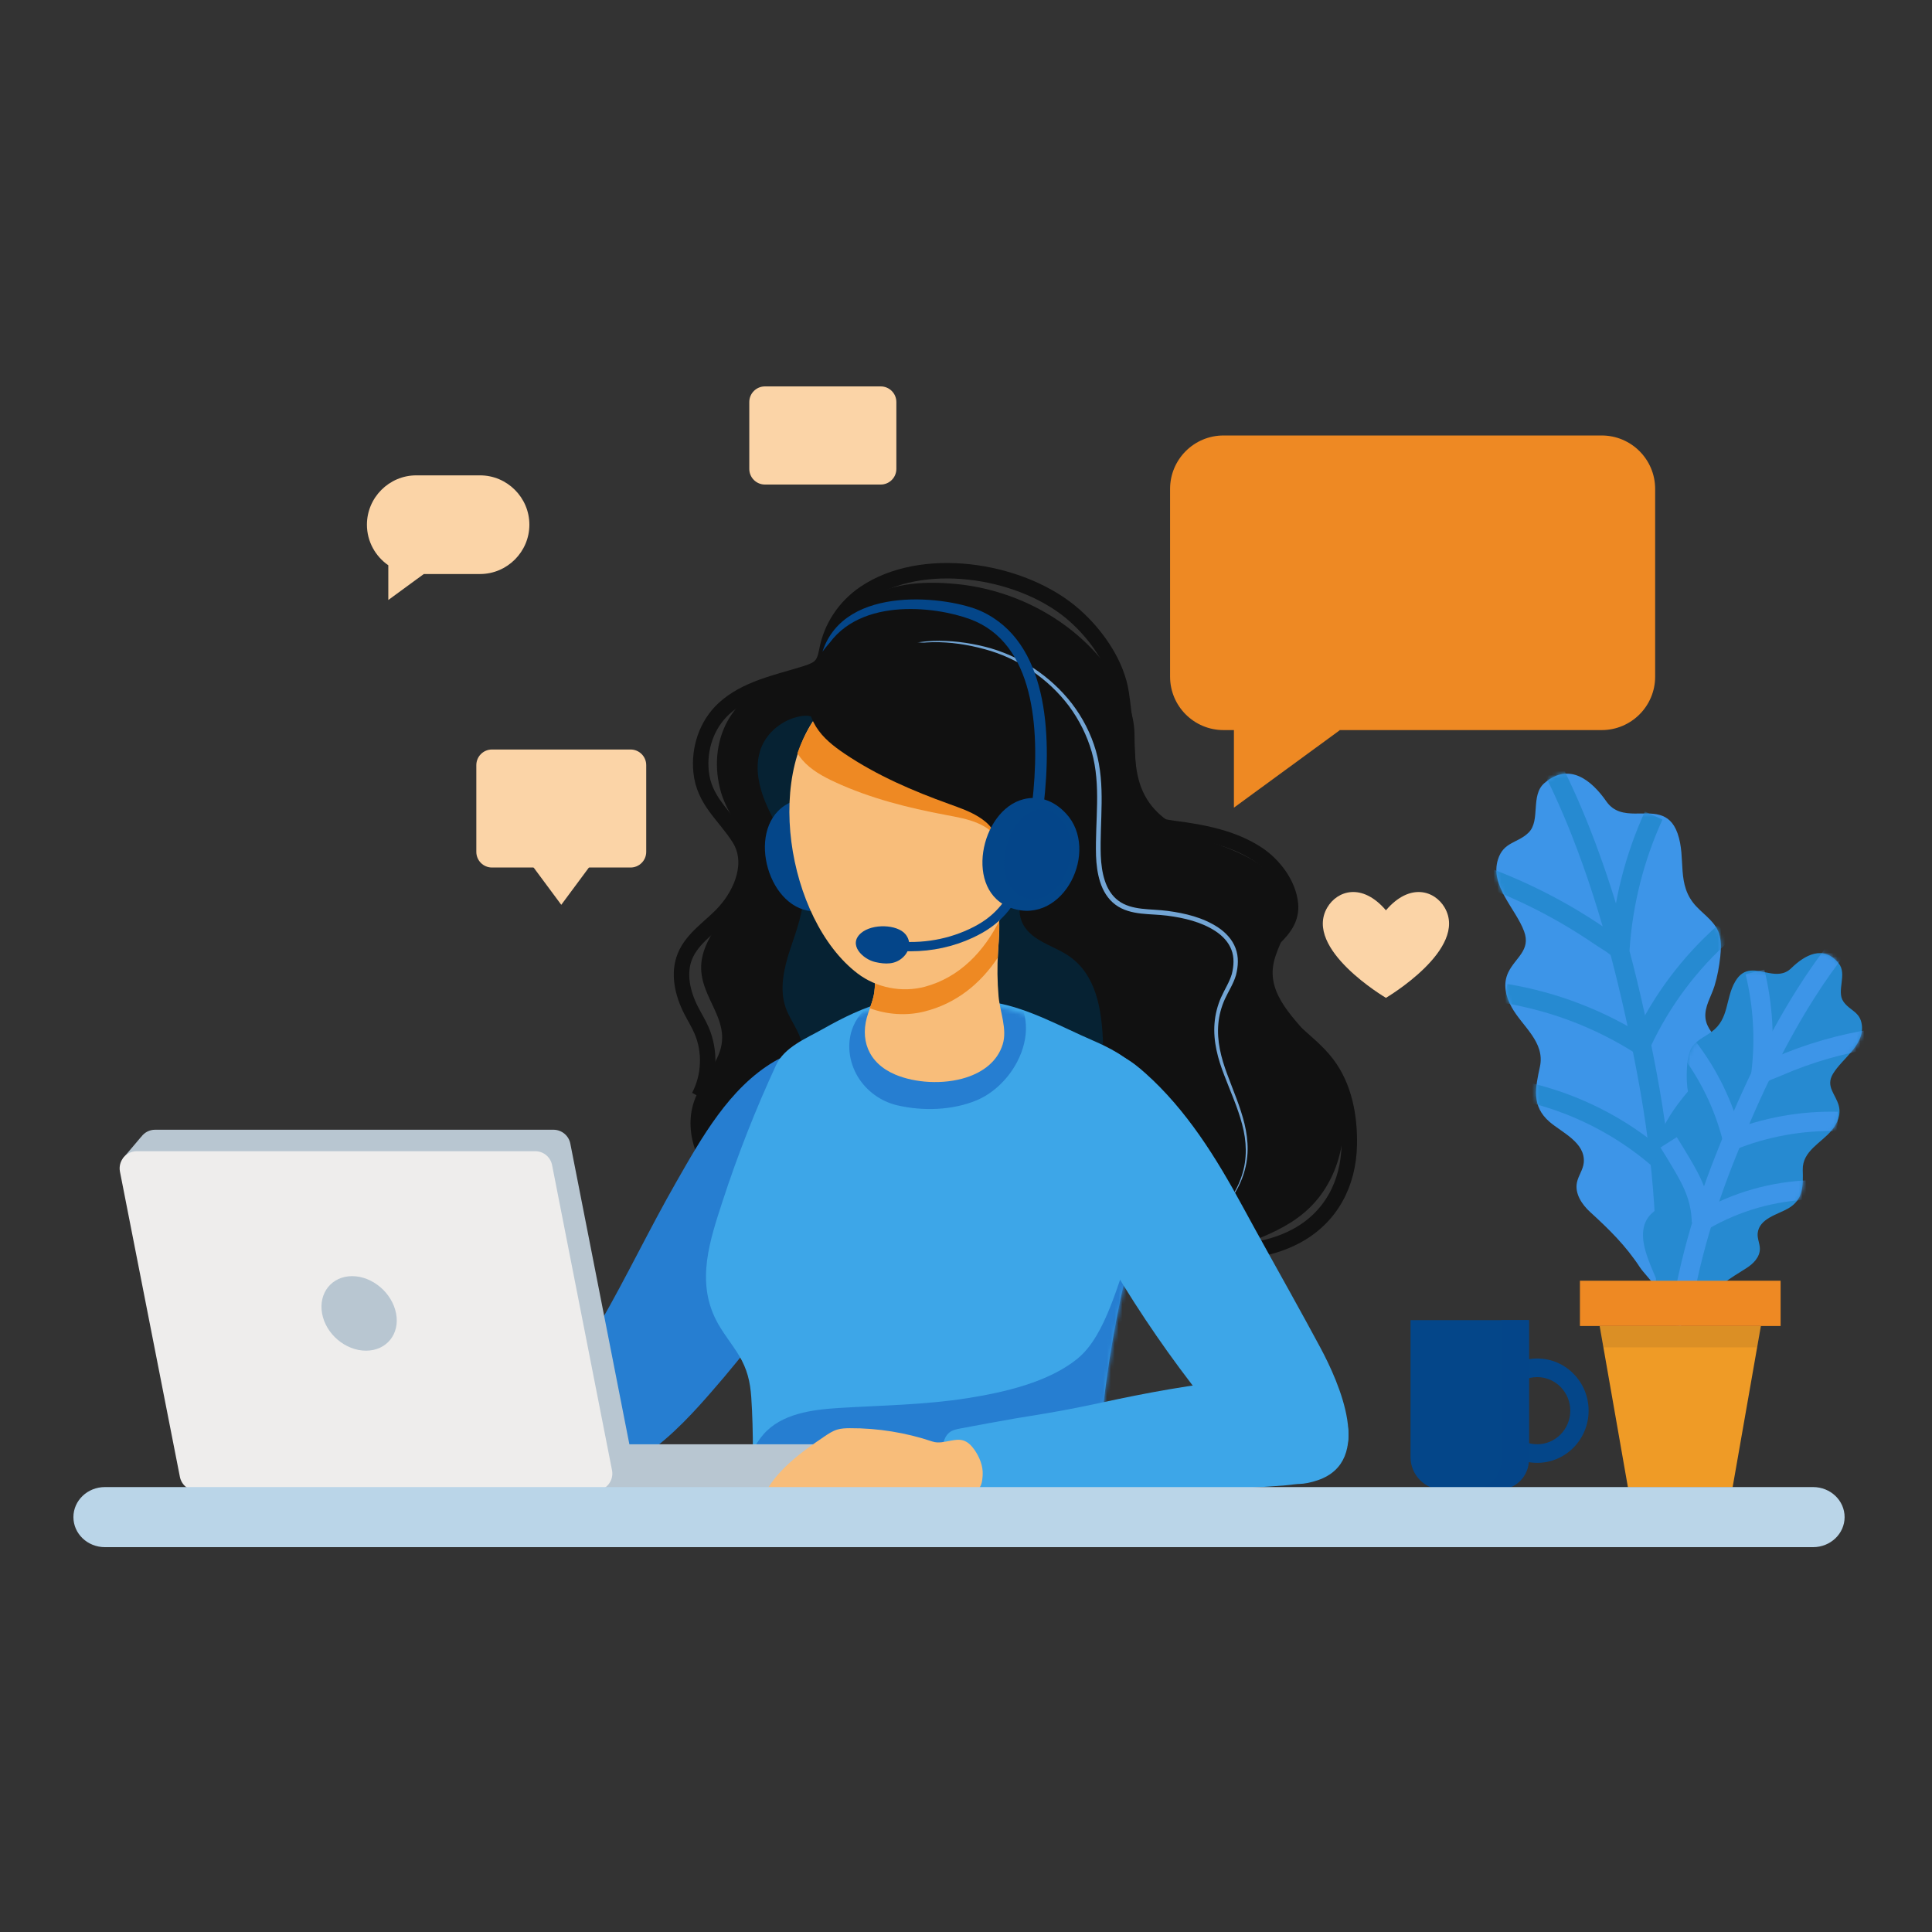 <svg width="500" height="500" viewBox="0 0 500 500" fill="none" xmlns="http://www.w3.org/2000/svg">
<rect x="0" y="0" width="500" height="500" fill="#333333" stroke="none"/>
<path d="M314.53 324.846C302.69 329.033 288.415 328.605 277.645 321.697C267.057 314.904 257.41 310 244.383 310.237C232.743 310.449 223.117 316.743 211.844 318.083C202.903 319.146 193.82 315.245 187.338 308.995C181.012 302.89 176.811 293.583 179.561 285.234C181.002 280.86 184.15 277.256 185.945 273.018C190.088 263.245 179.18 257.346 181.892 247.06C184.2 238.31 193.799 232.07 193.658 223.019C193.553 216.395 188.425 211.262 186.619 205.133C184.797 198.951 185.199 192.026 188.414 186.377C190.776 182.226 194.569 178.831 198.962 176.959C202.909 175.278 207.319 175.244 210.369 171.795C215.808 165.647 217.802 158.985 225.266 154.49C231.585 150.684 239.929 150.444 247.177 151.109C263.285 152.587 278.917 161.088 287.989 174.63C291.205 179.429 293.526 184.342 293.607 190.045C293.695 196.282 293.692 202.552 297.514 207.853C300.723 212.305 305.869 214.91 310.973 216.918C316.078 218.926 321.43 220.552 325.91 223.714C330.391 226.88 333.951 232.039 333.428 237.503C332.989 242.076 329.828 246.048 329.406 250.62C328.64 258.935 336.65 264.973 341.586 271.708C348.5 281.134 349.643 294.467 344.441 304.935C338.452 316.989 327.567 319.706 316.163 324.241C315.626 324.454 315.08 324.66 314.53 324.856V324.846Z" fill="#111111"/>
<path d="M228.461 169.39C232.375 167.102 236.926 166.052 241.444 165.874C245.982 165.702 250.527 166.282 254.93 167.379C263.764 169.603 271.807 174.86 277.418 182.096C280.192 185.733 282.338 189.871 283.61 194.285C284.889 198.712 285.152 203.342 285.098 207.871C285.054 212.41 284.73 216.925 284.878 221.39C284.973 223.607 285.246 225.821 285.921 227.889C286.586 229.951 287.736 231.851 289.437 233.093C291.117 234.369 293.273 234.905 295.456 235.169C297.643 235.428 299.927 235.442 302.208 235.746C306.719 236.353 311.307 237.426 315.238 240.015C317.168 241.304 318.909 243.102 319.753 245.373C320.627 247.645 320.451 250.122 319.867 252.386C319.186 254.674 317.89 256.594 316.986 258.592C316.082 260.593 315.501 262.75 315.306 264.943C314.887 269.36 316.021 273.788 317.593 277.979C319.135 282.204 320.988 286.365 322.071 290.803C322.6 293.017 322.924 295.298 322.887 297.583C322.86 299.867 322.442 302.142 321.699 304.288C320.215 308.591 317.418 312.407 313.797 315.114C317.354 312.323 320.036 308.466 321.399 304.19C322.826 299.908 322.637 295.264 321.457 290.958C320.326 286.615 318.444 282.501 316.831 278.266C315.194 274.058 313.943 269.506 314.317 264.862C314.493 262.554 315.073 260.276 316.001 258.15C316.942 256.034 318.201 254.144 318.798 252.072C319.321 249.983 319.462 247.759 318.683 245.782C317.937 243.801 316.392 242.188 314.587 240.993C310.923 238.594 306.449 237.538 302.063 236.974C299.863 236.687 297.612 236.687 295.311 236.427C293.04 236.164 290.631 235.607 288.671 234.133C286.704 232.685 285.428 230.508 284.727 228.288C284.008 226.05 283.738 223.732 283.65 221.444C283.519 216.871 283.863 212.359 283.927 207.864C283.998 203.379 283.758 198.878 282.54 194.595C281.312 190.323 279.284 186.287 276.632 182.703C271.261 175.579 263.433 170.311 254.772 167.996C250.446 166.812 245.952 166.127 241.454 166.194C236.97 166.268 232.429 167.2 228.461 169.397V169.39Z" fill="#73A5D4"/>
<path d="M285.444 269.601C285.862 279.819 283.497 287.493 274.155 292.545C266.715 296.571 257.804 297.891 249.591 298.093C235.819 298.434 220.473 294.88 210.172 285.205C208.303 283.45 206.508 281.297 206.373 278.736C206.252 276.408 207.53 274.214 207.645 271.885C207.834 267.957 204.781 264.704 203.417 261.016C201.616 256.146 202.841 250.706 204.46 245.772C206.08 240.839 208.107 235.854 207.865 230.668C207.547 223.939 203.505 218.063 200.27 212.154C197.034 206.245 194.483 199.057 197.25 192.915C199.072 188.866 203.421 185.754 207.861 185.262C212.554 184.742 216.772 190.104 219.778 193.061C223.824 197.036 228.331 200.542 233.18 203.485C239.884 207.555 247.246 210.558 253.556 215.222C257.372 218.043 261.468 221.917 263.29 226.412C265.345 231.477 261.748 236.381 266.094 241.041C268.898 244.048 273.206 245.071 276.597 247.392C283.858 252.367 285.117 261.539 285.447 269.604L285.444 269.601Z" fill="#062233"/>
<path d="M209.393 326.777C219.063 311.875 225.079 293.581 216.678 276.755C215.827 275.051 214.802 273.188 212.993 272.587C209.103 271.295 203.826 272.685 200.445 274.669C188.713 281.554 181.533 294.509 174.941 306.037C168.091 318.013 162.146 330.479 155.263 342.436C152.476 347.278 149.662 352.185 148.167 357.571C146.858 362.289 146.713 367.688 148.501 372.301C156.228 392.252 177.468 367.813 183.932 360.429C193.157 349.894 201.774 338.521 209.393 326.774V326.777Z" fill="#267ED1"/>
<path d="M296.876 309.005C299.656 297.234 301.097 285.19 294.797 277.172C291.953 273.551 286.885 271.03 282.738 269.235C274.647 265.739 266.378 261.038 257.72 259.512C248.59 257.906 238.437 256.914 229.337 259.212C223.558 260.673 218.149 263.373 212.983 266.289C208.499 268.816 202.996 270.996 200.82 275.701C195.543 287.104 190.863 299.003 186.979 310.949C183.73 320.944 180.164 331.423 185.282 341.557C186.942 344.84 189.351 347.651 191.248 350.786C193.36 354.279 194.149 357.563 194.426 361.592C195.057 370.788 194.811 380.011 194.787 389.22C194.78 391.873 194.814 394.633 195.975 397.019C198.266 401.723 204.898 395.924 209.382 395.918C224.161 395.891 237.595 395.945 252.374 395.918C258.521 395.907 263.58 393.284 269.353 394.472C274.212 395.471 278.944 400.436 281.275 395.918C283.482 391.639 283.666 388.383 283.903 383.571C284.824 364.859 287.476 346.234 291.821 328.008C293.05 322.848 295.209 316.098 296.882 309.002L296.876 309.005Z" fill="#3DA6E8"/>
<mask id="mask0_65_5694" style="mask-type:luminance" maskUnits="userSpaceOnUse" x="182" y="258" width="118" height="142">
<path d="M296.876 310.107C299.656 298.336 301.097 286.292 294.797 278.274C291.953 274.653 286.885 272.132 282.738 270.336C274.647 266.84 266.378 262.139 257.72 260.614C248.59 259.008 238.437 258.016 229.337 260.314C223.558 261.775 218.149 264.475 212.983 267.39C208.499 269.918 202.996 272.098 200.82 276.802C195.543 288.205 190.863 300.104 186.979 312.05C183.73 322.046 180.164 332.524 185.282 342.658C186.942 345.942 189.351 348.753 191.248 351.888C193.36 355.381 194.149 358.664 194.426 362.694C195.057 371.89 194.811 381.112 194.787 390.322C194.78 392.974 194.814 395.735 195.975 398.121C198.266 402.825 204.898 395.942 209.382 395.935C224.161 395.908 243.85 384.898 254.541 397.38C260.689 397.37 263.219 396.193 268.992 397.38C273.851 398.379 278.583 400.454 280.914 395.935C283.121 391.656 283.666 389.485 283.903 384.673C284.824 365.96 287.476 347.336 291.821 329.109C293.05 323.949 295.209 317.2 296.882 310.103L296.876 310.107Z" fill="white"/>
</mask>
<g mask="url(#mask0_65_5694)">
<path d="M262.649 275.863C266.127 270.011 266.917 262.695 262.362 257.056C260.277 254.478 256.592 254.187 253.441 254.13C247.239 254.015 241.021 254.673 234.981 256.087C229.225 257.434 223.354 259.715 220.858 265.53C219.005 269.849 219.653 274.847 222.092 278.799C224.309 282.389 227.987 285.045 232.09 286.024C238.716 287.603 246.473 287.39 252.796 284.735C256.757 283.071 260.31 279.798 262.649 275.863Z" fill="#267ED1"/>
<path d="M302.118 364.079C302.07 355.051 302.027 346.028 301.979 337C301.962 333.859 304.004 314.731 299.115 314.947C298.588 314.971 298.106 315.244 297.674 315.551C295.241 317.289 293.993 320.205 292.856 322.969C289.293 331.638 286.304 345.518 278.887 351.589C271.35 357.758 259.76 360.36 250.393 361.841C239.455 363.572 228.337 363.701 217.284 364.372C210.134 364.807 202.246 365.837 197.549 371.246C194.195 375.11 192.488 380.898 190.696 385.619C189.131 389.743 187.886 394.643 191.061 398.378C192.417 399.971 196.657 396.486 198.55 397.381C205.446 400.634 216.318 396.122 223.839 397.381C244.889 400.904 261.766 398.396 283.087 397.381C287.645 397.165 290.203 400.465 293.564 397.381C296.064 395.086 298.514 401.871 299.351 398.581C302.205 387.37 302.165 375.654 302.108 364.085L302.118 364.079Z" fill="#267ED1"/>
</g>
<path d="M201.329 209.928C193.265 218.226 200.58 238.505 213.438 235.569C227.258 232.417 225.176 210.876 212.682 207.34C207.81 205.96 203.923 207.255 201.329 209.928Z" fill="#044689"/>
<path d="M311.401 323.482C319.482 324.511 327.998 323.803 335.215 320.026C344.406 315.214 349.005 306.396 349.193 296.249C349.332 288.899 347.908 281.235 343.471 275.373C338.646 268.998 330.562 265.08 327.562 257.67C325.619 252.871 326.085 246.338 329.928 242.625C332.374 240.263 334.287 237.597 333.973 234.054C333.511 228.84 329.698 223.832 325.44 221.018C319.195 216.89 311.428 215.379 304.119 214.451C299.17 213.823 294.24 212.429 292.708 207.101C291.882 204.225 292.047 201.192 291.892 198.235C291.561 191.932 291.102 185.628 290.161 179.385C289.075 172.187 284.402 165.221 279.189 160.261C278.44 159.549 277.664 158.867 276.861 158.216C263.422 147.326 238.545 143.468 223.723 153.562C218.668 157.004 215.129 162.268 214.002 168.289C213.25 172.311 212.16 173.179 208.229 174.397C201.089 176.614 192.988 178.187 187.317 183.424C182.88 187.521 180.842 193.724 181.432 199.676C182.185 207.276 187.499 210.911 191.301 216.934C195.185 223.083 192.131 230.818 187.62 235.893C184.148 239.801 179.219 242.656 177.255 247.498C175.45 251.956 176.644 257.109 178.824 261.399C179.708 263.137 180.747 264.794 181.527 266.579C183.902 272.012 183.659 278.525 180.879 283.766" stroke="#111111" stroke-width="4" stroke-miterlimit="10"/>
<path d="M334.311 335.24C336.784 339.701 339.24 344.166 341.653 348.661C346.549 357.786 355.638 378.057 341.086 383.065C333.754 385.59 329.56 383.123 324.712 377.777C306.377 357.567 290.742 334.909 278.352 310.598C273.74 301.551 261.496 277.972 276.368 272.583C281.065 270.882 286.477 271.277 290.877 273.642C292.888 274.726 294.673 276.18 296.377 277.702C307.109 287.276 314.752 299.627 321.554 312.157C325.754 319.899 330.06 327.556 334.314 335.236L334.311 335.24Z" fill="#3DA6E8"/>
<path d="M250.048 278.854C254.474 277.433 258.125 274.679 259.492 270.303C260.733 266.331 258.776 261.863 258.429 257.853C258.095 254.013 258.051 250.149 258.304 246.302C258.537 242.745 258.878 239.043 258.331 235.496C258.021 233.472 256.907 233.816 254.859 233.013C252.811 232.21 250.513 232.199 248.286 232.206C243.728 232.216 231.845 231.886 229.027 235.888C227.735 237.724 227.634 240.035 227.57 242.222C227.496 244.861 227.027 248.28 226.595 251.965C226.402 253.605 226.52 255.238 226.271 256.868C225.991 258.69 225.296 260.438 224.692 262.187C222.397 268.794 224.547 275.074 231.69 278.101C236.815 280.271 244.13 280.754 250.051 278.854H250.048Z" fill="#F8BD7A"/>
<path d="M258.307 235.496C257.996 233.472 256.883 233.816 254.835 233.013C252.787 232.21 250.489 232.199 248.262 232.206C243.704 232.216 231.82 231.886 229.003 235.888C227.711 237.724 227.61 240.035 227.545 242.222C227.471 244.861 227.002 248.28 226.57 251.965C226.378 253.605 226.496 255.238 226.246 256.868C226.034 258.255 225.578 259.602 225.109 260.935C229.529 262.575 234.52 262.942 239.129 261.805C247.432 259.76 253.721 254.59 258.209 247.868C258.232 247.345 258.246 246.822 258.283 246.299C258.516 242.742 258.857 239.04 258.31 235.493L258.307 235.496Z" fill="#EE8923"/>
<path d="M264.924 209.459C264.887 203.371 264.047 197.597 262.481 192.798C255.723 172.108 229.915 166.996 214.374 181.848C197.045 198.41 203.675 238.015 221.928 251.925C226.811 255.644 233.441 256.954 239.369 255.361C257.302 250.549 265.032 228.475 264.921 209.455L264.924 209.459Z" fill="#F8BD7A"/>
<path d="M261.537 209.969C269.476 205.626 271.922 216.62 270.555 222.094C269.992 224.355 269.098 226.559 267.698 228.418C265.808 230.922 260.406 235.076 257.295 232.336C255.882 231.094 255.737 228.982 255.693 227.099C255.575 222.053 256.158 212.912 261.54 209.969H261.537Z" fill="#F8BD7A"/>
<path d="M235.68 246.194C233.733 246.194 231.773 246.048 229.812 245.762L230.163 243.379C237.289 244.429 244.395 243.436 250.715 240.507C252.432 239.711 253.886 238.877 255.162 237.953C257.483 236.272 259.474 234.075 260.921 231.602L263 232.816C261.387 235.577 259.163 238.027 256.576 239.9C255.172 240.916 253.586 241.83 251.727 242.691C246.727 245.009 241.264 246.19 235.68 246.19V246.194Z" fill="#044589"/>
<path d="M222.846 241.473C225.748 238.983 232.206 239.196 234.335 241.781C235.914 243.697 235.431 246.131 233.694 247.754C231.639 249.671 229.098 249.559 226.534 248.982C223.325 248.26 219.347 244.477 222.846 241.473Z" fill="#044589"/>
<path d="M264.967 193.655C257.851 171.872 230.683 166.489 214.319 182.127C210.705 185.583 208.094 189.997 206.359 194.958C206.724 195.521 207.132 196.088 207.621 196.655C209.865 199.257 212.966 200.955 216.083 202.396C225.19 206.607 235.008 209.077 244.871 210.927C245.596 211.062 246.328 211.197 247.057 211.342C249.773 211.878 252.469 212.547 254.838 213.944C261.542 217.895 258.657 226.588 263.57 230.395C264.015 230.739 264.464 230.962 264.913 231.121C266.728 224.631 267.578 217.743 267.538 211.197C267.501 204.788 266.617 198.707 264.967 193.659V193.655Z" fill="#EE8923"/>
<path d="M247.764 208.85C250.359 209.812 252.913 210.902 255.032 212.66C261.018 217.631 256.787 225.75 261.028 230.293C264.787 234.319 270.489 229 271.983 225.281C274.737 218.431 274.575 210.807 274.372 203.43C274.258 199.317 274.136 195.142 272.932 191.204C271.616 186.912 269.051 183.078 266.001 179.784C257.188 170.275 243.891 165.331 231.016 166.141C220.947 166.775 203.284 175.239 211.176 188.059C212.978 190.985 215.765 193.155 218.613 195.075C226.933 200.683 236.229 204.689 245.673 208.087C246.368 208.337 247.069 208.587 247.764 208.847V208.85Z" fill="#111111"/>
<path d="M264.869 206.842C253.661 209.717 249.332 230.832 261.833 235.037C275.268 239.555 284.726 220.09 275.906 210.557C272.468 206.838 268.476 205.917 264.869 206.842Z" fill="#044689"/>
<path d="M268.549 209.552C260.812 210.794 256.048 227.235 264.021 231.76C272.587 236.623 280.628 221.984 275.587 213.551C273.62 210.264 271.039 209.153 268.549 209.555V209.552Z" fill="#044589"/>
<path d="M270.106 208.315L267.116 207.968C269.144 190.443 268.281 168.049 252.652 160.898C245.249 157.51 224.053 153.754 214.724 166.345C213.601 167.604 212.852 168.663 212.852 168.663C218.638 150.808 245.914 154.507 253.904 158.165C271.175 166.068 272.248 189.802 270.106 208.319V208.315Z" fill="#044689"/>
<path d="M214.01 373.781H152.555V385.815H214.01V373.781Z" fill="#B8C6D1"/>
<path d="M163.109 374.942L147.599 295.966C147.191 293.88 145.362 292.375 143.236 292.375H40.129C38.634 292.375 37.355 293.114 36.556 294.207L36.542 294.194L31.781 299.823L36.006 298.895L51.276 376.65C51.685 378.736 53.514 380.241 55.639 380.241H158.747C161.547 380.241 163.649 377.683 163.109 374.936V374.942Z" fill="#B8C6D1"/>
<path d="M50.919 385.802H154.027C156.827 385.802 158.929 383.244 158.389 380.497L142.879 301.52C142.471 299.435 140.642 297.93 138.516 297.93H35.408C32.608 297.93 30.506 300.488 31.046 303.235L46.556 382.211C46.965 384.297 48.793 385.802 50.919 385.802Z" fill="#EEEDEC"/>
<path d="M83.352 339.91C84.303 345.239 89.391 349.555 94.719 349.555C100.047 349.555 103.532 345.236 102.503 339.91C101.477 334.582 96.386 330.266 91.136 330.266C85.886 330.266 82.4 334.585 83.352 339.91Z" fill="#B8C6D1"/>
<path d="M365.047 341.648H395.687V377.109C395.687 381.766 391.908 385.546 387.252 385.546H373.482C368.826 385.546 365.047 381.766 365.047 377.109V341.648Z" fill="#044689"/>
<path d="M397.827 351.578C390.479 351.578 384.523 357.622 384.523 365.08C384.523 372.538 390.479 378.582 397.827 378.582C405.176 378.582 411.131 372.538 411.131 365.08C411.131 357.622 405.176 351.578 397.827 351.578ZM397.827 373.77C393.1 373.77 389.267 369.879 389.267 365.083C389.267 360.288 393.1 356.397 397.827 356.397C402.554 356.397 406.387 360.288 406.387 365.083C406.387 369.879 402.554 373.77 397.827 373.77Z" fill="#044689"/>
<path d="M388.612 341.648V377.784C388.612 382.07 385.137 385.546 380.852 385.546H387.927C392.212 385.546 395.687 382.07 395.687 377.784V341.648H388.612Z" fill="#044589"/>
<path d="M316.647 188.945H414.518C422.158 188.945 428.352 182.751 428.352 175.109V126.538C428.352 118.897 422.158 112.702 414.518 112.702L316.647 112.702C309.007 112.702 302.813 118.897 302.813 126.538V175.109C302.813 182.751 309.007 188.945 316.647 188.945Z" fill="#EE8923"/>
<path d="M319.336 209.02V173.984L346.774 188.951L319.336 209.02Z" fill="#EE8923"/>
<path d="M423.2 210.548C420.389 210.531 417.659 210.17 415.733 207.413C411.954 201.996 406.181 197.137 399.713 202.644C395.981 205.82 398.788 212.353 395.576 215.495C392.735 218.272 389.125 217.813 387.671 222.426C385.535 229.213 392.27 235.155 394.433 241.024C396.248 245.948 392.165 247.824 390.333 251.661C388.919 254.62 389.645 257.786 391.187 260.614C393.903 265.602 399.925 269.614 398.529 276.073C397.365 281.462 396.282 286.264 401.036 290.348C404.295 293.149 410.341 295.7 409.879 300.88C409.717 302.712 408.448 304.278 408.097 306.084C407.547 308.945 409.4 311.73 411.552 313.694C416.448 318.162 420.75 322.377 424.418 327.995C425.983 330.398 432.259 335.821 429.752 339.105C434.31 333.135 439.125 327.347 443.269 321.071C446.676 315.911 451.808 308.362 448.313 302.004C447.226 300.026 445.205 298.552 444.649 296.365C443.65 292.413 447.53 288.752 448.971 285.39C451.235 280.113 449.575 273.984 445.583 270.026C443.697 268.153 441.646 266.091 441.369 263.445C441.065 260.556 442.877 257.863 443.7 255.198C444.456 252.741 444.929 250.129 445.205 247.578C445.401 245.775 445.475 243.933 445.053 242.171C444.247 238.82 441.231 236.958 438.997 234.578C433.68 228.916 436.473 222.261 434.152 215.68C432.067 209.775 427.535 210.568 423.2 210.544V210.548Z" fill="#3D95E8"/>
<mask id="mask1_65_5694" style="mask-type:luminance" maskUnits="userSpaceOnUse" x="387" y="200" width="63" height="140">
<path d="M423.2 210.555C420.389 210.539 417.659 210.177 415.733 207.42C411.954 202.004 406.181 197.145 399.713 202.652C395.981 205.828 398.788 212.361 395.576 215.503C392.735 218.28 389.125 217.821 387.671 222.434C385.535 229.221 392.27 235.163 394.433 241.032C396.248 245.955 392.165 247.832 390.333 251.669C388.919 254.628 389.645 257.794 391.187 260.622C393.903 265.609 399.925 269.622 398.529 276.081C397.365 281.47 396.282 286.272 401.036 290.356C404.295 293.157 410.341 295.708 409.879 300.888C409.717 302.72 408.448 304.286 408.097 306.092C407.547 308.953 409.4 311.737 411.552 313.701C416.448 318.169 420.75 322.384 424.418 328.003C425.983 330.406 432.259 335.829 429.752 339.112C434.31 333.143 439.125 327.355 443.269 321.078C446.676 315.919 451.808 308.369 448.313 302.012C447.226 300.034 445.205 298.559 444.649 296.373C443.65 292.421 447.53 288.759 448.971 285.398C451.235 280.12 449.575 273.992 445.583 270.033C443.697 268.161 441.646 266.099 441.369 263.453C441.065 260.564 442.877 257.871 443.7 255.205C444.456 252.749 444.929 250.137 445.205 247.585C445.401 245.783 445.475 243.941 445.053 242.179C444.247 238.828 441.231 236.965 438.997 234.586C433.68 228.924 436.473 222.269 434.152 215.688C432.067 209.783 427.535 210.576 423.2 210.552V210.555Z" fill="white"/>
</mask>
<g mask="url(#mask1_65_5694)">
<path d="M430.305 345.848C432.279 323.214 430.467 300.402 426.287 278.112C422.299 256.848 417.065 235.511 409.13 215.354C406.508 208.692 403.562 202.156 400.219 195.828" stroke="#268AD1" stroke-width="5" stroke-miterlimit="10"/>
<path d="M382.352 226.172C393.489 230.103 404.114 235.493 413.869 242.154C416.342 243.845 417.722 244.361 419.783 246.534" stroke="#268AD1" stroke-width="5" stroke-miterlimit="10"/>
<path d="M425.061 270.782C414.369 263.871 402.246 259.19 389.688 257.125" stroke="#268AD1" stroke-width="5" stroke-miterlimit="10"/>
<path d="M429.294 299.976C419.344 291.353 407.218 285.262 394.359 282.438" stroke="#268AD1" stroke-width="5" stroke-miterlimit="10"/>
<path d="M419.227 245.781C420.003 233.808 422.985 221.976 427.972 211.062" stroke="#268AD1" stroke-width="5" stroke-miterlimit="10"/>
<path d="M424.922 269.799C429.976 258.983 437.281 249.22 446.229 241.32" stroke="#268AD1" stroke-width="5" stroke-miterlimit="10"/>
<path d="M429.953 300.814C430.652 297.473 431.876 294.24 433.57 291.274C435.541 287.825 438.115 284.767 440.74 281.784C442.629 279.638 444.553 277.519 446.503 275.43" stroke="#268AD1" stroke-width="5" stroke-miterlimit="10"/>
</g>
<path d="M457.726 251.805C459.767 252.183 461.798 252.298 463.576 250.563C467.068 247.158 471.927 244.431 475.858 249.321C478.125 252.143 475.186 256.492 477.079 259.216C478.756 261.625 481.439 261.791 481.854 265.337C482.464 270.555 476.755 273.936 474.377 277.891C472.379 281.212 475.078 283.139 475.878 286.176C476.496 288.518 475.527 290.715 474.019 292.554C471.36 295.794 466.434 297.872 466.552 302.749C466.65 306.819 466.772 310.453 462.76 312.758C460.01 314.337 455.269 315.35 454.885 319.173C454.75 320.526 455.455 321.836 455.455 323.196C455.455 325.349 453.727 327.11 451.895 328.237C447.725 330.802 444.024 333.262 440.586 336.833C439.118 338.358 433.814 341.422 435.18 344.152C432.7 339.191 430.008 334.325 427.872 329.199C426.114 324.984 423.435 318.798 426.85 314.671C427.913 313.389 429.583 312.599 430.288 311.087C431.56 308.361 429.252 305.168 428.672 302.529C427.757 298.389 429.812 294.174 433.254 291.852C434.883 290.755 436.655 289.544 437.222 287.661C437.842 285.605 436.901 283.402 436.672 281.357C436.462 279.47 436.483 277.51 436.635 275.62C436.743 274.287 436.942 272.937 437.495 271.719C438.544 269.4 440.99 268.466 442.941 267.048C447.58 263.677 446.473 258.463 449.071 254.012C451.403 250.016 454.578 251.221 457.726 251.802V251.805Z" fill="#268AD1"/>
<mask id="mask2_65_5694" style="mask-type:luminance" maskUnits="userSpaceOnUse" x="425" y="246" width="57" height="99">
<path d="M457.726 251.813C459.767 252.191 461.798 252.306 463.576 250.571C467.068 247.166 471.927 244.439 475.858 249.329C478.125 252.15 475.186 256.5 477.079 259.224C478.756 261.633 481.439 261.798 481.854 265.345C482.464 270.562 476.755 273.944 474.377 277.899C472.379 281.22 475.078 283.146 475.878 286.184C476.496 288.526 475.527 290.723 474.019 292.562C471.36 295.801 466.434 297.88 466.552 302.757C466.65 306.826 466.772 310.461 462.76 312.766C460.01 314.345 455.269 315.357 454.885 319.181C454.75 320.534 455.455 321.843 455.455 323.203C455.455 325.356 453.727 327.118 451.895 328.245C447.725 330.81 444.024 333.27 440.586 336.84C439.118 338.366 433.814 341.43 435.18 344.16C432.7 339.199 430.008 334.333 427.872 329.207C426.114 324.992 423.435 318.806 426.85 314.679C427.913 313.397 429.583 312.607 430.288 311.095C431.56 308.369 429.252 305.176 428.672 302.537C427.757 298.396 429.812 294.182 433.254 291.86C434.883 290.763 436.655 289.552 437.222 287.668C437.842 285.613 436.901 283.41 436.672 281.365C436.462 279.478 436.483 277.518 436.635 275.628C436.743 274.295 436.942 272.945 437.495 271.727C438.544 269.408 440.99 268.473 442.941 267.056C447.58 263.685 446.473 258.471 449.071 254.02C451.403 250.024 454.578 251.229 457.726 251.809V251.813Z" fill="white"/>
</mask>
<g mask="url(#mask2_65_5694)">
<path d="M433.844 348.959C435.544 332.268 440.015 315.972 446.132 300.381C451.969 285.509 458.717 270.755 467.264 257.233C470.088 252.765 473.128 248.432 476.431 244.305" stroke="#3D95E8" stroke-width="5" stroke-miterlimit="10"/>
<path d="M485.19 268.789C476.566 270.098 468.114 272.535 460.118 276.018C458.09 276.902 457.017 277.084 455.219 278.376" stroke="#3D95E8" stroke-width="5" stroke-miterlimit="10"/>
<path d="M448.031 295.233C456.743 291.7 466.184 289.986 475.58 290.225" stroke="#3D95E8" stroke-width="5" stroke-miterlimit="10"/>
<path d="M440.93 315.832C449.341 310.956 458.981 308.215 468.698 307.945" stroke="#3D95E8" stroke-width="5" stroke-miterlimit="10"/>
<path d="M455.718 277.917C456.812 269.122 456.289 260.129 454.18 251.523" stroke="#3D95E8" stroke-width="5" stroke-miterlimit="10"/>
<path d="M448.266 294.539C446.096 285.991 442.148 277.902 436.75 270.93" stroke="#3D95E8" stroke-width="5" stroke-miterlimit="10"/>
<path d="M440.328 316.336C440.285 313.815 439.843 311.301 439.026 308.915C438.074 306.141 436.63 303.567 435.139 301.039C434.066 299.22 432.966 297.418 431.836 295.633" stroke="#3D95E8" stroke-width="5" stroke-miterlimit="10"/>
</g>
<path d="M413.992 343.172H455.712L448.394 384.933H421.31L413.992 343.172Z" fill="#EF9B26"/>
<path d="M408.884 343.172H460.82V331.452H408.884V343.172Z" fill="#EE8923"/>
<path opacity="0.1" d="M454.744 348.71H414.964L413.992 343.172H455.712L454.744 348.71Z" fill="#231F20"/>
<path d="M262.733 367.094C263.984 366.881 265.236 366.672 266.495 366.477C272.602 365.518 278.682 364.381 284.728 363.065C296.703 360.46 308.751 358.222 320.942 357.068C322.234 356.947 323.526 356.835 324.822 356.737C330.288 356.326 336.014 356.191 341.017 358.803C346.021 361.415 349.999 367.6 348.778 373.563C347.921 377.751 344.719 380.903 341.159 382.493C337.603 384.082 333.685 384.359 329.842 384.619C317.396 385.456 304.949 386.296 292.498 387.133C286.334 387.544 280.173 387.97 274.012 388.398C268.128 388.807 262.152 389.64 256.251 389.633C253.754 389.633 250.967 389.164 248.872 387.497C245.957 385.182 244.202 380.252 243.919 376.398C243.774 374.397 244.162 371.967 245.694 370.732C246.514 370.071 247.556 369.868 248.562 369.682C253.292 368.812 257.999 367.904 262.733 367.094Z" fill="#3DA6E8"/>
<path d="M248.763 386.069C245.754 386.69 243.402 389.336 240.406 390.22C238.267 390.851 235.979 390.514 233.924 389.744C232.035 389.036 230.115 388.658 228.175 388.037C226.663 387.554 224.622 386.535 222.999 386.872C218.745 387.757 214.5 390.787 210.643 392.754C209.776 393.197 208.825 393.652 207.87 393.47C206.915 393.288 206.115 392.13 206.659 391.32C205.549 392.356 204.081 394.432 202.289 393.625C201.557 393.298 201.115 392.326 201.52 391.634C200.906 392.309 200.258 393.004 199.408 393.342C198.558 393.676 197.444 393.531 196.945 392.768C196.709 392.407 196.638 391.965 196.617 391.536C196.543 390.058 196.989 388.6 197.606 387.257C200.643 380.626 207.512 375.709 213.36 371.757C214.392 371.059 215.448 370.35 216.639 369.986C217.709 369.658 218.839 369.625 219.956 369.618C227.203 369.584 234.457 370.759 241.327 373.07C242.815 373.57 244.451 373.144 245.933 372.868C247.029 372.662 248.176 372.459 249.246 372.773C250.444 373.124 251.375 374.072 252.104 375.088C253.447 376.951 254.472 379.418 254.314 381.76C254.192 383.538 254.057 385.455 251.965 385.83C251.119 385.982 250.245 385.887 249.388 385.978C249.175 386.002 248.963 386.036 248.757 386.076L248.763 386.069Z" fill="#F8BD7A"/>
<path d="M469.227 400.402H27.155C22.651 400.402 19 396.923 19 392.627C19 388.334 22.651 384.852 27.155 384.852H469.227C473.731 384.852 477.382 388.331 477.382 392.627C477.382 396.919 473.731 400.402 469.227 400.402Z" fill="#BAD5E8"/>
<path d="M124.241 123.023H107.725C100.704 123.023 94.961 128.77 94.961 135.79C94.961 140.133 97.157 143.983 100.494 146.292V155.278L109.682 148.556H124.238C131.259 148.556 137.002 142.809 137.002 135.79C137.002 128.767 131.256 123.023 124.238 123.023H124.241Z" fill="#FBD4A7"/>
<path d="M373.867 234.869C371.319 230.513 364.892 228.323 358.68 235.585C352.468 228.323 346.041 230.509 343.493 234.869C337.218 245.608 358.68 258.242 358.68 258.242C358.68 258.242 380.139 245.608 373.867 234.869Z" fill="#FBD4A7"/>
<path d="M227.928 100H197.963C195.727 100 193.914 101.813 193.914 104.05V121.351C193.914 123.588 195.727 125.401 197.963 125.401H227.928C230.164 125.401 231.977 123.588 231.977 121.351V104.05C231.977 101.813 230.164 100 227.928 100Z" fill="#FBD4A7"/>
<path d="M163.192 193.969H127.322C125.086 193.969 123.273 195.782 123.273 198.018V220.463C123.273 222.7 125.086 224.513 127.322 224.513H163.192C165.428 224.513 167.241 222.7 167.241 220.463V198.018C167.241 195.782 165.428 193.969 163.192 193.969Z" fill="#FBD4A7"/>
<path d="M145.257 234.163L152.966 223.766H137.547L145.257 234.163Z" fill="#FBD4A7"/>
</svg>
